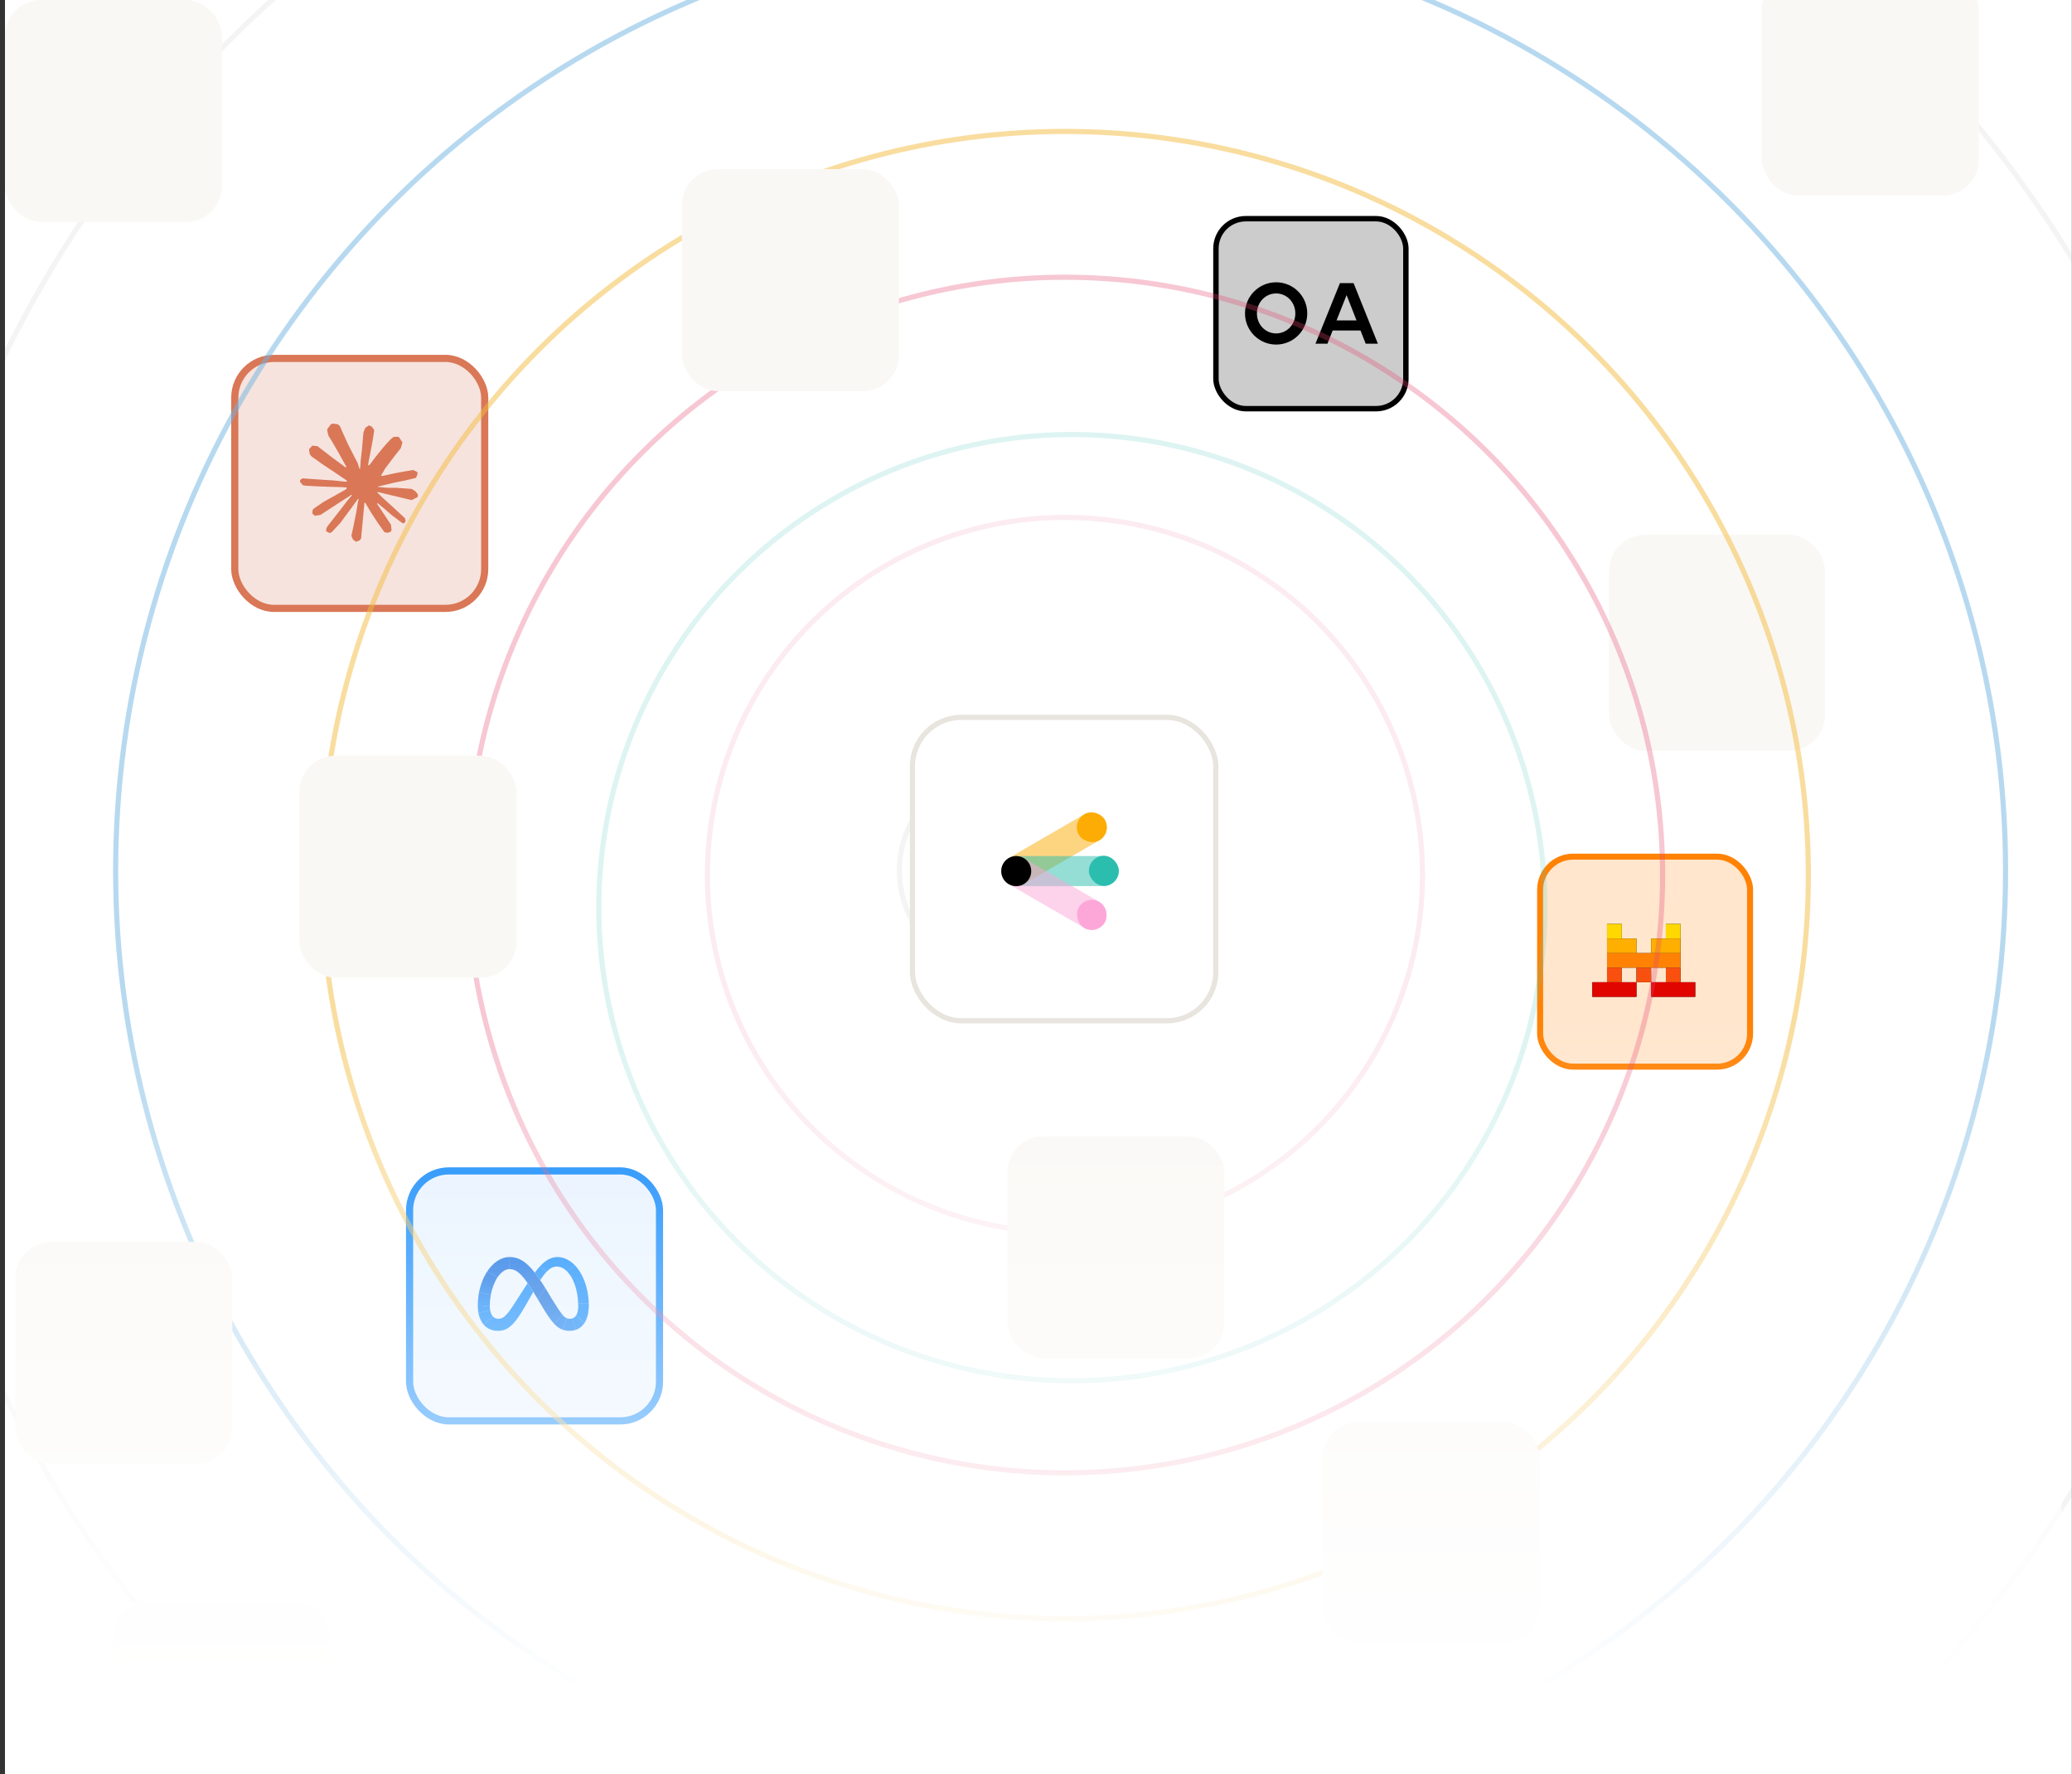 <svg width="403" height="345" viewBox="0 0 403 345" fill="none" xmlns="http://www.w3.org/2000/svg">
<rect x="0" y="0" width="403" height="345" fill="#333333" stroke="none"/>
<g clip-path="url(#clip0_11408_6865)">
<rect width="402" height="345" transform="translate(0.969)" fill="white"/>
<circle cx="195.293" cy="169.322" r="20.348" stroke="#CCCCCC" stroke-opacity="0.2"/>
<rect x="236.497" y="42.528" width="36.944" height="36.944" rx="5.806" fill="black" fill-opacity="0.2" stroke="black" stroke-width="1.056"/>
<path d="M248.205 54.893C244.874 54.893 242.148 57.618 242.148 60.949C242.148 64.28 244.874 67.005 248.205 67.005C251.536 67.005 254.261 64.297 254.261 60.949C254.261 57.601 251.552 54.893 248.205 54.893ZM248.205 64.835C246.135 64.835 244.47 63.136 244.47 60.949C244.47 58.762 246.135 57.063 248.205 57.063C250.274 57.063 251.939 58.762 251.939 60.949C251.939 63.136 250.274 64.835 248.205 64.835Z" fill="black"/>
<path d="M260.612 55.06L255.852 66.837H258.19L259.199 64.263H264.616L265.626 66.837H267.998L263.27 55.06H260.612ZM259.956 62.311L261.908 57.382L263.842 62.311H259.956Z" fill="black"/>
<rect x="45.663" y="69.694" width="48.611" height="48.611" rx="7.639" fill="#D97757" fill-opacity="0.2" stroke="#D97757" stroke-width="1.389"/>
<path d="M62.85 97.65L67.367 95.115L67.443 94.894L67.367 94.772H67.146L66.39 94.726L63.809 94.656L61.571 94.563L59.402 94.447L58.855 94.33L58.344 93.656L58.396 93.319L58.855 93.011L59.512 93.069L60.966 93.168L63.146 93.319L64.728 93.412L67.07 93.656H67.443L67.495 93.505L67.367 93.412L67.268 93.319L65.012 91.79L62.571 90.173L61.291 89.243L60.6 88.772L60.251 88.33L60.1 87.365L60.727 86.673L61.571 86.732L61.786 86.79L62.64 87.447L64.466 88.859L66.85 90.615L67.198 90.906L67.338 90.807L67.355 90.737L67.198 90.476L65.902 88.133L64.518 85.749L63.902 84.761L63.739 84.168C63.681 83.923 63.64 83.72 63.64 83.47L64.355 82.499L64.751 82.371L65.704 82.499L66.105 82.848L66.698 84.203L67.658 86.336L69.146 89.237L69.582 90.098L69.815 90.894L69.902 91.138H70.053V90.999L70.175 89.365L70.402 87.359L70.623 84.778L70.698 84.051L71.059 83.179L71.774 82.708L72.332 82.976L72.791 83.633L72.728 84.057L72.454 85.83L71.919 88.609L71.57 90.47H71.774L72.007 90.237L72.948 88.987L74.53 87.011L75.228 86.226L76.041 85.359L76.565 84.947H77.553L78.28 86.028L77.954 87.144L76.937 88.435L76.094 89.528L74.884 91.156L74.129 92.458L74.198 92.563L74.379 92.546L77.111 91.964L78.588 91.697L80.35 91.394L81.146 91.766L81.233 92.144L80.919 92.918L79.036 93.383L76.826 93.825L73.536 94.604L73.495 94.633L73.541 94.691L75.024 94.83L75.658 94.865H77.21L80.1 95.08L80.855 95.58L81.309 96.191L81.233 96.656L80.07 97.249L78.501 96.877L74.838 96.005L73.582 95.691H73.408V95.796L74.454 96.819L76.373 98.551L78.774 100.784L78.896 101.336L78.588 101.772L78.262 101.726L76.152 100.139L75.338 99.423L73.495 97.871H73.373V98.034L73.797 98.656L76.041 102.028L76.158 103.063L75.995 103.4L75.413 103.604L74.774 103.487L73.46 101.644L72.105 99.569L71.012 97.708L70.879 97.784L70.233 104.732L69.931 105.086L69.233 105.354L68.652 104.912L68.344 104.197L68.652 102.784L69.024 100.941L69.326 99.476L69.6 97.656L69.762 97.051L69.751 97.011L69.617 97.028L68.245 98.912L66.158 101.732L64.507 103.499L64.111 103.656L63.425 103.301L63.489 102.668L63.873 102.104L66.158 99.197L67.536 97.394L68.425 96.354L68.419 96.203H68.367L62.297 100.144L61.216 100.284L60.751 99.848L60.809 99.133L61.03 98.9L62.855 97.644L62.85 97.65Z" fill="#D97757"/>
<rect x="79.663" y="227.694" width="48.611" height="48.611" rx="7.639" fill="#0181FA" fill-opacity="0.1" stroke="#0181FA" stroke-width="1.389"/>
<path d="M99.135 244.441C99.128 244.441 99.121 244.441 99.114 244.441L99.086 246.787C99.092 246.787 99.099 246.787 99.105 246.787C100.649 246.787 101.846 248.004 104.449 252.387L104.607 252.654L104.618 252.671L106.075 250.486L106.064 250.469C105.722 249.911 105.392 249.398 105.076 248.93C104.71 248.387 104.36 247.902 104.02 247.469C102.298 245.277 100.858 244.441 99.135 244.441Z" fill="url(#paint0_linear_11408_6865)"/>
<path d="M99.111 244.441C97.38 244.45 95.849 245.57 94.744 247.283C94.741 247.288 94.738 247.293 94.734 247.298L96.763 248.402C96.766 248.397 96.77 248.392 96.773 248.387C97.418 247.416 98.222 246.796 99.083 246.787C99.089 246.787 99.096 246.787 99.102 246.787L99.132 244.441C99.125 244.441 99.118 244.441 99.111 244.441Z" fill="url(#paint1_linear_11408_6865)"/>
<path d="M94.738 247.283C94.735 247.288 94.731 247.293 94.728 247.298C94.002 248.429 93.46 249.816 93.168 251.313C93.167 251.319 93.165 251.326 93.164 251.332L95.443 251.87C95.445 251.864 95.446 251.857 95.447 251.851C95.691 250.535 96.154 249.315 96.757 248.403C96.76 248.398 96.763 248.393 96.767 248.388L94.738 247.283Z" fill="url(#paint2_linear_11408_6865)"/>
<path d="M95.455 251.852L93.176 251.314C93.175 251.321 93.173 251.327 93.172 251.334C93.013 252.157 92.931 252.993 92.93 253.832C92.93 253.839 92.93 253.845 92.93 253.852L95.267 254.061C95.267 254.054 95.267 254.048 95.267 254.041C95.265 253.992 95.265 253.943 95.265 253.893C95.266 253.215 95.328 252.538 95.451 251.872C95.453 251.865 95.454 251.859 95.455 251.852Z" fill="url(#paint3_linear_11408_6865)"/>
<path d="M95.338 254.787C95.296 254.546 95.272 254.302 95.267 254.058C95.267 254.051 95.267 254.044 95.267 254.037L92.93 253.828C92.93 253.835 92.93 253.842 92.93 253.848C92.93 254.37 92.973 254.86 93.058 255.311C93.059 255.318 93.06 255.324 93.061 255.331L95.342 254.806C95.341 254.8 95.339 254.793 95.338 254.787Z" fill="url(#paint4_linear_11408_6865)"/>
<path d="M95.868 256.001C95.613 255.723 95.433 255.323 95.339 254.811C95.338 254.804 95.336 254.798 95.335 254.791L93.055 255.316C93.056 255.322 93.057 255.329 93.058 255.335C93.231 256.24 93.569 256.994 94.053 257.565C94.057 257.57 94.061 257.575 94.066 257.58L95.881 256.015C95.877 256.011 95.872 256.006 95.868 256.001Z" fill="url(#paint5_linear_11408_6865)"/>
<path d="M102.626 249.512C101.251 251.62 100.419 252.942 100.419 252.942C98.588 255.811 97.955 256.454 96.936 256.454C96.511 256.454 96.155 256.303 95.883 256.013C95.879 256.009 95.874 256.004 95.87 255.999L94.055 257.563C94.059 257.568 94.063 257.573 94.068 257.578C94.736 258.357 95.68 258.79 96.847 258.79C98.613 258.79 99.883 257.957 102.141 254.01C102.141 254.01 103.082 252.348 103.729 251.203C103.328 250.556 102.963 249.995 102.626 249.512Z" fill="#0082FB"/>
<path d="M105.074 246.186C105.069 246.19 105.064 246.195 105.06 246.2C104.699 246.585 104.353 247.014 104.016 247.47C104.356 247.903 104.707 248.389 105.073 248.931C105.505 248.265 105.908 247.725 106.303 247.312C106.307 247.307 106.312 247.302 106.317 247.297L105.074 246.186Z" fill="url(#paint6_linear_11408_6865)"/>
<path d="M111.748 245.978C110.79 245.01 109.647 244.441 108.425 244.441C107.137 244.441 106.054 245.147 105.076 246.184C105.072 246.189 105.067 246.194 105.062 246.199L106.306 247.31C106.31 247.305 106.315 247.301 106.319 247.296C106.963 246.626 107.586 246.292 108.277 246.292C109.021 246.292 109.716 246.642 110.319 247.255C110.324 247.26 110.328 247.265 110.333 247.27L111.762 245.992C111.758 245.987 111.753 245.983 111.748 245.978Z" fill="#0082FB"/>
<path d="M114.512 253.52C114.458 250.411 113.371 247.632 111.756 245.991C111.751 245.986 111.746 245.981 111.741 245.977L110.312 247.254C110.317 247.259 110.322 247.264 110.327 247.268C111.541 248.516 112.375 250.837 112.45 253.519C112.451 253.526 112.451 253.533 112.451 253.54L114.512 253.54C114.512 253.534 114.512 253.527 114.512 253.52Z" fill="url(#paint7_linear_11408_6865)"/>
<path d="M114.523 253.542C114.523 253.536 114.523 253.529 114.522 253.522L112.461 253.521C112.461 253.528 112.461 253.535 112.461 253.542C112.465 253.668 112.466 253.794 112.466 253.922C112.466 254.653 112.357 255.244 112.135 255.671C112.132 255.677 112.128 255.684 112.125 255.69L113.662 257.289C113.666 257.283 113.67 257.277 113.674 257.271C114.231 256.41 114.524 255.214 114.524 253.763C114.524 253.69 114.524 253.616 114.523 253.542Z" fill="url(#paint8_linear_11408_6865)"/>
<path d="M112.124 255.668C112.121 255.674 112.118 255.681 112.114 255.687C111.922 256.047 111.648 256.287 111.289 256.392L111.99 258.6C112.083 258.568 112.173 258.533 112.261 258.494C112.287 258.482 112.313 258.47 112.339 258.458C112.354 258.451 112.369 258.443 112.383 258.436C112.847 258.205 113.238 257.864 113.555 257.426C113.574 257.399 113.593 257.372 113.612 257.344C113.625 257.325 113.639 257.305 113.651 257.286C113.655 257.28 113.659 257.274 113.663 257.268L112.124 255.668Z" fill="url(#paint9_linear_11408_6865)"/>
<path d="M110.847 256.452C110.612 256.452 110.405 256.417 110.202 256.326L109.484 258.587C109.888 258.725 110.318 258.787 110.798 258.787C111.24 258.787 111.645 258.721 112.013 258.593L111.313 256.386C111.162 256.431 111.005 256.453 110.847 256.452Z" fill="url(#paint10_linear_11408_6865)"/>
<path d="M109.407 255.681C109.402 255.676 109.398 255.671 109.393 255.666L107.742 257.383C107.747 257.388 107.751 257.393 107.756 257.398C108.33 258.009 108.878 258.388 109.499 258.597L110.216 256.337C109.954 256.225 109.701 256.021 109.407 255.681Z" fill="url(#paint11_linear_11408_6865)"/>
<path d="M109.404 255.663C108.909 255.087 108.296 254.129 107.332 252.578L106.077 250.484L106.066 250.467L104.609 252.652L104.62 252.669L105.51 254.166C106.372 255.61 107.075 256.654 107.753 257.38C107.757 257.385 107.762 257.39 107.767 257.395L109.417 255.679C109.413 255.674 109.408 255.668 109.404 255.663Z" fill="url(#paint12_linear_11408_6865)"/>
<rect x="299.552" y="166.583" width="40.833" height="40.833" rx="6.417" fill="#FF8205" fill-opacity="0.2" stroke="#FF8205" stroke-width="1.167"/>
<g clip-path="url(#clip1_11408_6865)">
<path d="M315.421 179.674H312.562V182.506H315.421V179.674Z" fill="black"/>
<path d="M326.867 179.674H324.008V182.506H326.867V179.674Z" fill="black"/>
<path d="M318.28 182.506H312.562V185.338H318.28V182.506Z" fill="black"/>
<path d="M326.866 182.506H321.148V185.338H326.866V182.506Z" fill="black"/>
<path d="M326.858 185.338H312.562V188.17H326.858V185.338Z" fill="black"/>
<path d="M315.421 188.17H312.562V191.002H315.421V188.17Z" fill="black"/>
<path d="M321.148 188.17H318.289V191.002H321.148V188.17Z" fill="black"/>
<path d="M326.867 188.17H324.008V191.002H326.867V188.17Z" fill="black"/>
<path d="M318.289 191.004H309.711V193.836H318.289V191.004Z" fill="black"/>
<path d="M329.727 191.004H321.148V193.836H329.727V191.004Z" fill="black"/>
<path d="M315.429 179.674H312.57V182.506H315.429V179.674Z" fill="#FFD800"/>
<path d="M326.867 179.674H324.008V182.506H326.867V179.674Z" fill="#FFD800"/>
<path d="M318.288 182.506H312.57V185.338H318.288V182.506Z" fill="#FFAF00"/>
<path d="M326.858 182.506H321.141V185.338H326.858V182.506Z" fill="#FFAF00"/>
<path d="M326.866 185.338H312.57V188.17H326.866V185.338Z" fill="#FF8205"/>
<path d="M315.429 188.17H312.57V191.002H315.429V188.17Z" fill="#FA500F"/>
<path d="M321.148 188.17H318.289V191.002H321.148V188.17Z" fill="#FA500F"/>
<path d="M326.867 188.17H324.008V191.002H326.867V188.17Z" fill="#FA500F"/>
<path d="M318.289 191.004H309.711V193.836H318.289V191.004Z" fill="#E10500"/>
<path d="M329.719 191.004H321.141V193.836H329.719V191.004Z" fill="#E10500"/>
</g>
<rect x="312.969" y="104" width="42" height="42" rx="7" fill="#FAF8F5"/>
<circle opacity="0.1" cx="207.126" cy="170.157" r="69.548" stroke="#E2456F"/>
<circle opacity="0.2" cx="208.469" cy="176.5" r="92" stroke="#55CABF"/>
<circle opacity="0.3" cx="207.129" cy="170.156" r="116.246" stroke="#E2456F"/>
<circle opacity="0.5" cx="207.122" cy="170.157" r="144.599" stroke="#F4BD40"/>
<circle opacity="0.5" cx="206.284" cy="169.323" r="183.792" stroke="#70B4E3"/>
<circle cx="207.125" cy="170.156" r="229.656" stroke="#CCCCCC" stroke-opacity="0.2"/>
<rect x="177.469" y="139.5" width="59" height="59" rx="9.5" fill="white" stroke="#E8E4DE"/>
<path opacity="0.5" d="M195.133 170.858C194.328 169.459 194.806 167.67 196.199 166.862L210.899 158.342C212.293 157.534 214.075 158.013 214.879 159.412C215.684 160.811 215.206 162.6 213.813 163.408L199.113 171.928C197.719 172.736 195.938 172.256 195.133 170.858Z" fill="#FCAC04"/>
<rect width="5.834" height="5.844" rx="2.917" transform="matrix(0.865 -0.501 0.499 0.867 208.375 159.805)" fill="#FCAC04"/>
<path opacity="0.5" d="M194.742 169.392C194.742 167.776 196.047 166.467 197.656 166.467H214.63C216.239 166.467 217.543 167.776 217.543 169.392C217.543 171.007 216.239 172.317 214.63 172.317H197.656C196.047 172.317 194.742 171.007 194.742 169.392Z" fill="#2BBEAF"/>
<rect x="211.789" y="166.416" width="5.827" height="5.85" rx="2.913" fill="#2BBEAF"/>
<path opacity="0.5" d="M195.133 167.932C195.938 166.533 197.719 166.053 199.113 166.861L213.813 175.382C215.206 176.189 215.684 177.978 214.879 179.377C214.075 180.776 212.293 181.255 210.899 180.448L196.199 171.927C194.806 171.12 194.328 169.331 195.133 167.932Z" fill="#FDA7D9"/>
<rect width="5.833" height="5.844" rx="2.916" transform="matrix(0.865 0.501 -0.499 0.867 211.281 173.916)" fill="#FDA7D9"/>
<path d="M195.133 167.932C195.938 166.533 197.719 166.053 199.113 166.861C200.506 167.669 200.984 169.458 200.179 170.857C199.375 172.256 197.593 172.735 196.199 171.927C194.806 171.12 194.328 169.331 195.133 167.932Z" fill="black"/>
<rect x="195.938" y="220.959" width="42.21" height="43.164" rx="7" fill="#FAF8F5"/>
<rect x="257.242" y="276.457" width="42.21" height="43.164" rx="7" fill="#FAF8F5"/>
<rect x="58.25" y="146.963" width="42.21" height="43.164" rx="7" fill="#FAF8F5"/>
<rect x="2.977" y="241.514" width="42.21" height="43.164" rx="7" fill="#FAF8F5"/>
<rect x="22.07" y="311.398" width="42.21" height="43.164" rx="7" fill="#FAF8F5"/>
<rect x="132.625" y="32.887" width="42.21" height="43.164" rx="7" fill="#FAF8F5"/>
<rect x="0.969" width="42.21" height="43.164" rx="7" fill="#FAF8F5"/>
<rect x="342.672" y="-5.139" width="42.21" height="43.164" rx="7" fill="#FAF8F5"/>
<rect x="0.969" y="166" width="400" height="303" fill="url(#paint13_linear_11408_6865)"/>
</g>
<defs>
<linearGradient id="paint0_linear_11408_6865" x1="105.106" y1="251.783" x2="100.27" y2="245.445" gradientUnits="userSpaceOnUse">
<stop offset="0.001" stop-color="#0867DF"/>
<stop offset="0.454" stop-color="#0668E1"/>
<stop offset="0.859" stop-color="#0064E0"/>
</linearGradient>
<linearGradient id="paint1_linear_11408_6865" x1="95.687" y1="247.677" x2="99.003" y2="245.16" gradientUnits="userSpaceOnUse">
<stop offset="0.132" stop-color="#0064DF"/>
<stop offset="0.999" stop-color="#0064E0"/>
</linearGradient>
<linearGradient id="paint2_linear_11408_6865" x1="94.276" y1="251.371" x2="95.606" y2="248.023" gradientUnits="userSpaceOnUse">
<stop offset="0.015" stop-color="#0072EC"/>
<stop offset="0.688" stop-color="#0064DF"/>
</linearGradient>
<linearGradient id="paint3_linear_11408_6865" x1="94.103" y1="253.792" x2="94.257" y2="251.747" gradientUnits="userSpaceOnUse">
<stop offset="0.073" stop-color="#007CF6"/>
<stop offset="0.994" stop-color="#0072EC"/>
</linearGradient>
<linearGradient id="paint4_linear_11408_6865" x1="94.188" y1="254.899" x2="94.078" y2="254.08" gradientUnits="userSpaceOnUse">
<stop offset="0.073" stop-color="#007FF9"/>
<stop offset="1" stop-color="#007CF6"/>
</linearGradient>
<linearGradient id="paint5_linear_11408_6865" x1="94.12" y1="255.118" x2="94.806" y2="256.573" gradientUnits="userSpaceOnUse">
<stop offset="0.073" stop-color="#007FF9"/>
<stop offset="1" stop-color="#0082FB"/>
</linearGradient>
<linearGradient id="paint6_linear_11408_6865" x1="104.665" y1="248.076" x2="105.572" y2="246.822" gradientUnits="userSpaceOnUse">
<stop offset="0.28" stop-color="#007FF8"/>
<stop offset="0.914" stop-color="#0082FB"/>
</linearGradient>
<linearGradient id="paint7_linear_11408_6865" x1="111.557" y1="246.448" x2="113.455" y2="253.428" gradientUnits="userSpaceOnUse">
<stop stop-color="#0082FB"/>
<stop offset="1" stop-color="#0081FA"/>
</linearGradient>
<linearGradient id="paint8_linear_11408_6865" x1="113.923" y1="253.697" x2="112.722" y2="256.124" gradientUnits="userSpaceOnUse">
<stop offset="0.062" stop-color="#0081FA"/>
<stop offset="1" stop-color="#0080F9"/>
</linearGradient>
<linearGradient id="paint9_linear_11408_6865" x1="111.757" y1="257.407" x2="112.88" y2="256.643" gradientUnits="userSpaceOnUse">
<stop stop-color="#027AF3"/>
<stop offset="1" stop-color="#0080F9"/>
</linearGradient>
<linearGradient id="paint10_linear_11408_6865" x1="110.001" y1="257.557" x2="111.561" y2="257.557" gradientUnits="userSpaceOnUse">
<stop stop-color="#0377EF"/>
<stop offset="0.999" stop-color="#0279F1"/>
</linearGradient>
<linearGradient id="paint11_linear_11408_6865" x1="108.64" y1="256.7" x2="109.761" y2="257.36" gradientUnits="userSpaceOnUse">
<stop offset="0.002" stop-color="#0471E9"/>
<stop offset="1" stop-color="#0377EF"/>
</linearGradient>
<linearGradient id="paint12_linear_11408_6865" x1="105.23" y1="251.833" x2="108.822" y2="256.35" gradientUnits="userSpaceOnUse">
<stop offset="0.277" stop-color="#0867DF"/>
<stop offset="1" stop-color="#0471E9"/>
</linearGradient>
<linearGradient id="paint13_linear_11408_6865" x1="200.424" y1="198.935" x2="200.424" y2="329.5" gradientUnits="userSpaceOnUse">
<stop stop-color="white" stop-opacity="0"/>
<stop offset="1" stop-color="white"/>
</linearGradient>
<clipPath id="clip0_11408_6865">
<rect width="402" height="345" fill="white" transform="translate(0.969)"/>
</clipPath>
<clipPath id="clip1_11408_6865">
<rect width="20.023" height="14.163" fill="white" transform="translate(309.711 179.674)"/>
</clipPath>
</defs>
</svg>
